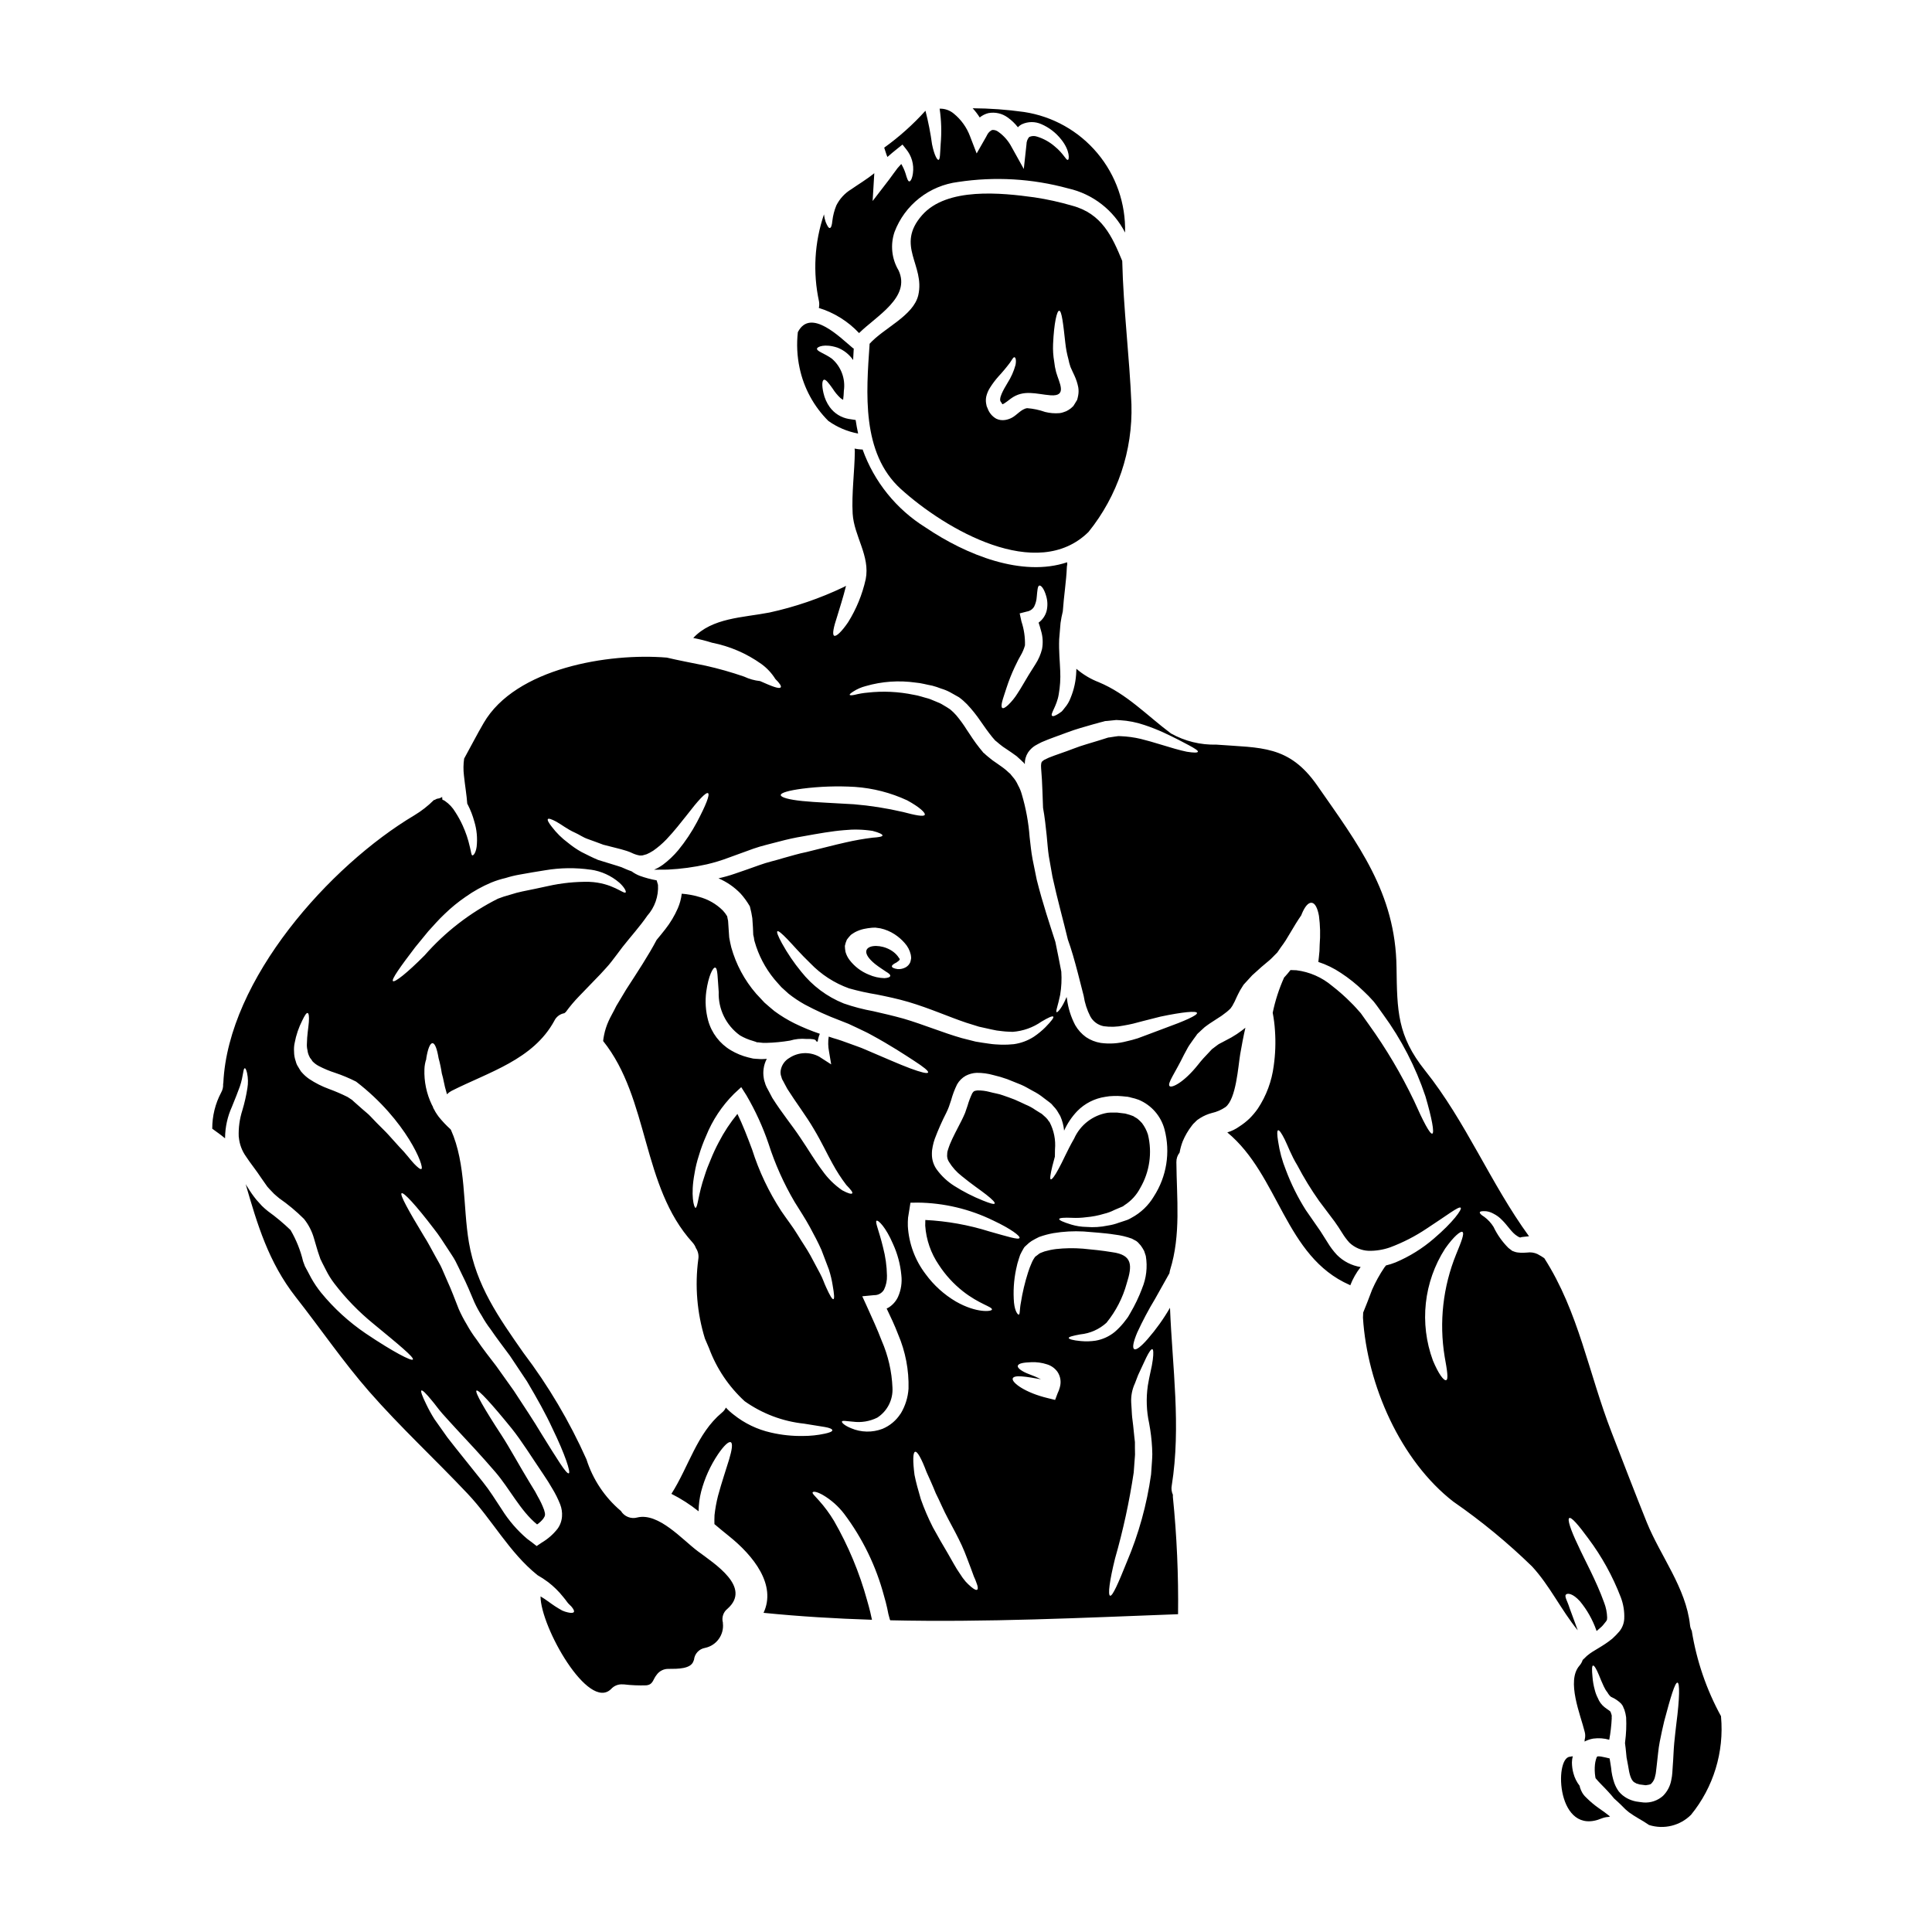 <?xml version="1.0" encoding="UTF-8"?>
<!-- Uploaded to: SVG Repo, www.svgrepo.com, Generator: SVG Repo Mixer Tools -->
<svg fill="#000000" width="800px" height="800px" version="1.1" viewBox="144 144 512 512" xmlns="http://www.w3.org/2000/svg">
 <g>
  <path d="m363.52 255.55c2.356 1.68 5.047 2.82 7.891 3.344-0.246-1.18-0.492-2.387-0.656-3.59l-1.812-0.277 0.004 0.004c-2.023-0.348-3.832-1.469-5.043-3.125-0.801-1.117-1.371-2.387-1.672-3.727-0.492-2.137-0.355-3.371 0.109-3.543 0.465-0.172 1.289 0.879 2.387 2.441h-0.004c0.562 0.883 1.234 1.691 2 2.406 0.223 0.18 0.461 0.34 0.715 0.469 0.105-0.789 0.168-1.586 0.191-2.383 0.469-3.199-0.734-6.414-3.18-8.523-2.027-1.453-4-1.922-3.938-2.633 0-0.492 2-1.426 5.453-0.277 1.672 0.656 3.106 1.797 4.121 3.277 0.055-0.988 0.109-2.027 0.164-3.043-0.082-0.055-0.164-0.082-0.246-0.137-3.289-2.711-11.184-10.797-14.562-4.219l-0.004-0.004c-0.359 3.176-0.203 6.387 0.465 9.512 1.121 5.316 3.769 10.191 7.617 14.027z"/>
  <path d="m361 225.61c4.074 1.254 7.75 3.547 10.664 6.66 4.633-4.578 13.777-9.484 10.469-16.609-1.836-3.078-2.227-6.805-1.07-10.195 1.336-3.527 3.609-6.621 6.574-8.953 2.965-2.332 6.508-3.812 10.254-4.285 9.73-1.48 19.664-0.902 29.16 1.699 6.523 1.457 12.062 5.75 15.102 11.703 0.203-7.672-2.406-15.156-7.336-21.039-4.93-5.887-11.84-9.766-19.43-10.914-4.512-0.633-9.062-0.961-13.621-0.988 0.695 0.754 1.32 1.57 1.867 2.438 0.672-0.551 1.457-0.941 2.301-1.152 1.773-0.336 3.606 0.07 5.07 1.125 1.043 0.734 1.973 1.621 2.754 2.629 0.309-0.34 0.684-0.617 1.094-0.82 1.613-0.727 3.457-0.734 5.074-0.027 2.086 0.895 3.914 2.301 5.312 4.086 2.363 2.934 2.168 5.457 1.727 5.398-0.492 0.078-1.094-1.672-3.543-3.644h0.004c-1.348-1.145-2.914-2.004-4.606-2.523-0.68-0.238-1.43-0.199-2.082 0.109-0.457 0.547-0.707 1.234-0.711 1.945l-0.711 6.523-3.231-5.812c-0.84-1.613-2.055-3.004-3.543-4.051-0.461-0.352-1.039-0.52-1.617-0.469-0.551 0.262-1.004 0.695-1.285 1.234l-0.332 0.629-2.484 4.359-1.754-4.551c-0.875-2.348-2.359-4.418-4.305-6.004-1.047-0.883-2.383-1.352-3.754-1.312 0.457 3.094 0.551 6.231 0.277 9.344-0.164 2.523-0.137 4.168-0.578 4.223-0.355 0.055-1.121-1.262-1.695-4.059h-0.004c-0.41-3.019-0.996-6.012-1.754-8.961-3.285 3.641-6.953 6.922-10.934 9.785l0.602 1.84v-0.004c0.066 0.215 0.152 0.426 0.246 0.633 0.93-0.789 1.805-1.574 2.656-2.219l1.344-1.07 0.961 1.215c1.465 1.773 2.121 4.078 1.805 6.359-0.188 1.48-0.656 2.219-0.984 2.191-0.328-0.027-0.602-0.824-0.961-2.055h0.004c-0.285-0.895-0.672-1.754-1.152-2.562-0.332 0.359-0.633 0.711-0.988 1.098-0.711 0.902-1.426 1.969-2.219 3.016l-4.383 5.699 0.438-7.289v-0.082c-2.191 1.777-4.383 3.043-6.082 4.246-1.707 1.027-3.086 2.519-3.977 4.301-0.539 1.316-0.895 2.703-1.055 4.113-0.109 1.148-0.328 1.805-0.656 1.863-0.332 0.055-0.684-0.547-1.121-1.617-0.219-0.648-0.367-1.32-0.441-2-2.523 7.43-2.977 15.406-1.316 23.078 0.098 0.57 0.082 1.16-0.043 1.727z"/>
  <path d="m382.73 273.59c11.867 10.742 36.094 24.828 49.742 11.375 7.707-9.555 11.738-21.551 11.371-33.824-0.52-12.691-2.137-25.297-2.438-37.988-2.66-6.438-5.344-12.496-13.215-14.633l0.004 0.004c-3.297-0.969-6.656-1.711-10.055-2.223-8.715-1.203-23.223-2.754-29.793 4.742-7.086 8.086 0.824 13.184-0.984 21.156-1.289 5.539-9.184 8.719-12.938 12.938 0 0.027 0.027 0.055 0.027 0.109-0.879 12.742-2.219 28.805 8.277 38.344zm22.637-24.5c0.195-0.828 0.531-1.617 0.988-2.332 0.656-1.047 1.398-2.035 2.219-2.961 1.086-1.172 2.109-2.394 3.07-3.672 0.602-0.879 0.879-1.48 1.18-1.453 0.305 0.027 0.547 0.711 0.305 2.027-0.465 1.699-1.184 3.316-2.137 4.801-1.016 1.695-2.578 4.328-1.672 5.098v-0.004c0.094 0.199 0.215 0.383 0.355 0.547 0.051-0.027 0.188-0.082 0.438-0.215 0.465-0.277 1.039-0.742 1.727-1.262 3.426-2.547 6.793-1.203 10.574-0.906 4.551 0.332 2.246-3.34 1.453-6.191h0.004c-0.234-0.883-0.398-1.781-0.492-2.688-0.27-1.547-0.371-3.117-0.305-4.684 0.246-5.594 1.016-8.852 1.617-8.852 0.684 0 1.07 3.453 1.645 8.688l0.004-0.004c0.152 1.391 0.414 2.766 0.785 4.109 0.141 0.727 0.332 1.441 0.574 2.141 0.332 0.82 0.629 1.316 1.043 2.269v0.004c0.465 0.996 0.805 2.047 1.012 3.125 0.113 0.707 0.105 1.43-0.027 2.137-0.082 0.395-0.16 0.789-0.273 1.152-0.191 0.355-0.414 0.711-0.629 1.039l-0.332 0.523h0.004c-0.016 0.016-0.027 0.035-0.027 0.055l-0.219 0.215c-0.027 0-0.082 0.055-0.082 0.055l-0.133 0.137-0.277 0.246c-0.109 0.082-0.395 0.273-0.574 0.395l-0.004 0.004c-0.387 0.258-0.812 0.453-1.258 0.574-0.363 0.145-0.742 0.238-1.125 0.277-1.281 0.109-2.566 0.004-3.812-0.305-1.547-0.547-3.156-0.887-4.793-1.012-1.574 0.242-2.688 1.836-4.059 2.547-0.551 0.289-1.141 0.484-1.754 0.582-0.805 0.133-1.629 0.02-2.363-0.332-1.055-0.594-1.859-1.547-2.273-2.684l-0.137-0.332-0.055-0.137-0.055-0.082-0.055-0.273h-0.004c-0.047-0.18-0.082-0.363-0.109-0.547-0.102-0.605-0.086-1.223 0.039-1.82z"/>
  <path d="m567.75 623.22c-1.203-0.84-2.332-1.785-3.367-2.824l-0.395-0.395c-0.246-0.27-0.469-0.562-0.656-0.875-0.246-0.434-0.449-0.895-0.602-1.371-0.047-0.164-0.086-0.328-0.113-0.496-0.766-0.98-1.324-2.109-1.645-3.312-0.258-0.938-0.391-1.906-0.395-2.879 0.008-0.555 0.082-1.105 0.223-1.645-0.258 0.062-0.523 0.109-0.789 0.137-4.195 0.328-3.457 21.402 8.52 16.309h0.004c0.543-0.211 1.117-0.332 1.699-0.359 0.137-0.027 0.273-0.082 0.438-0.109-0.051-0.023-0.09-0.062-0.109-0.109-0.836-0.648-1.711-1.332-2.812-2.07z"/>
  <path d="m592.36 576.22c-0.27-0.488-0.438-1.023-0.492-1.574-1.07-9.867-7.812-18.227-11.457-27.215-3.18-7.894-6.223-15.844-9.289-23.762-6.168-15.871-8.719-31.93-17.871-46.238v0.004c-0.516-0.367-1.055-0.695-1.617-0.988l-0.191-0.109v-0.004c-0.863-0.395-1.82-0.531-2.758-0.391l-1.043 0.055h-0.547l-0.906-0.082-0.465-0.082-0.219-0.082-0.219-0.055-0.105-0.055c-0.027 0-0.395-0.133-0.395-0.133-0.082-0.082-1.039-0.789-1.039-0.789v-0.004c-1.621-1.617-2.953-3.496-3.938-5.566-0.633-1.031-1.461-1.934-2.438-2.656-0.879-0.551-1.285-0.961-1.203-1.234 0.082-0.277 0.656-0.328 1.672-0.273h-0.004c0.695 0.09 1.363 0.312 1.969 0.66 0.84 0.422 1.602 0.988 2.25 1.672 1.453 1.398 2.574 3.371 4.027 4.246l0.551 0.328h0.082l0.215 0.055c0.152-0.082 0.324-0.125 0.496-0.133l0.957-0.109 0.824-0.082c-10.234-14.059-16.688-30.34-27.551-43.934-7.371-9.234-7.398-15.789-7.562-27.324-0.246-19.758-10.199-32.668-20.996-48.18-7.512-10.773-14.91-9.949-26.723-10.852v-0.004c-4.215 0.121-8.379-0.902-12.059-2.961-6.383-4.769-11.648-10.469-19.156-13.594-2.16-0.832-4.156-2.031-5.906-3.543 0.008 0.211-0.004 0.422-0.027 0.629-0.066 2.461-0.586 4.883-1.535 7.152-0.355 0.945-0.875 1.816-1.535 2.578-0.273 0.355-0.52 0.684-0.789 0.957-0.273 0.191-0.52 0.359-0.738 0.523-0.93 0.602-1.574 0.852-1.805 0.629-0.602-0.414 1.258-2.578 1.75-5.699 0.363-2.043 0.496-4.121 0.395-6.195-0.082-2.469-0.395-5.098-0.277-8.414 0.137-1.453 0.246-2.906 0.359-4.273 0.145-1.043 0.348-2.078 0.602-3.098 0.277-4.055 0.934-8.113 1.066-11.59v-0.004c0.008-0.277 0.043-0.551 0.113-0.82-0.023-0.199-0.035-0.402-0.027-0.602-11.895 4-26.695-1.895-37.547-9.238-7.727-4.812-13.602-12.094-16.664-20.664-0.078 0-0.133 0.055-0.215 0.027h-0.004c-0.637-0.043-1.266-0.125-1.895-0.25 0.035 0.238 0.055 0.477 0.059 0.715-0.055 5.344-0.879 11.238-0.574 16.531 0.359 5.977 4.688 11.184 3.453 17.406l-0.004-0.004c-0.898 4.027-2.473 7.871-4.656 11.371-1.727 2.523-3.148 3.863-3.699 3.566-0.551-0.301-0.164-2.223 0.789-5.074 0.656-2.191 1.574-4.988 2.363-8.141-0.215 0.109-0.465 0.246-0.684 0.359h-0.004c-6.258 2.981-12.832 5.234-19.602 6.711-7.086 1.371-15.184 1.371-20.199 6.742 1.684 0.328 3.348 0.746 4.984 1.262 4.711 0.926 9.172 2.852 13.078 5.644 1.477 1.07 2.734 2.422 3.699 3.973 1.121 1.098 1.641 1.891 1.426 2.191-0.395 0.547-2.387-0.277-5.484-1.645-1.461-0.152-2.891-0.551-4.219-1.18-3.356-1.16-6.769-2.133-10.234-2.902-3.894-0.789-7.512-1.48-10.254-2.137-15.484-1.289-40.094 2.793-48.535 17.32-1.84 3.148-3.453 6.332-5.18 9.445v-0.004c-0.215 1.48-0.234 2.984-0.055 4.469 0.277 2.656 0.738 5.312 0.879 7.477 0.059 0.098 0.113 0.199 0.164 0.305 0.715 1.398 1.285 2.867 1.695 4.383 0.668 2.172 0.883 4.457 0.633 6.715-0.242 1.727-0.875 2.363-1.148 2.301-0.277-0.059-0.332-1.016-0.656-2.273h-0.004c-0.434-1.941-1.066-3.832-1.895-5.641-0.555-1.23-1.207-2.414-1.941-3.543-0.695-1.176-1.633-2.188-2.758-2.961l-0.359-0.215-0.301-0.082-0.082-0.629v-0.246l-0.137 0.219-0.684 0.273v-0.004c-0.223 0.027-0.441 0.07-0.656 0.137l-0.414 0.219c-0.09 0.055-0.191 0.082-0.297 0.082-1.551 1.547-3.281 2.898-5.152 4.027-22.434 13.348-49.363 43.469-50.648 70.93v0.004c-0.008 0.09-0.023 0.184-0.055 0.27 0.055 0.793-0.125 1.586-0.52 2.277-1.566 2.953-2.375 6.246-2.363 9.59 1.148 0.824 2.301 1.645 3.398 2.551v-0.203c0.035-2.809 0.652-5.582 1.809-8.141 0.879-2.164 1.574-3.894 2.109-5.398 0.961-2.793 0.852-4.875 1.316-4.82 0.191-0.027 0.395 0.438 0.605 1.285 0.273 1.309 0.301 2.656 0.078 3.973-0.312 1.996-0.762 3.969-1.344 5.906-0.719 2.246-1.043 4.602-0.953 6.957l0.027 0.137c0.168 1.84 0.816 3.598 1.887 5.098 1.094 1.699 2.754 3.727 4.082 5.758 0.359 0.492 0.711 1.012 1.07 1.531 0.32 0.512 0.695 0.98 1.121 1.402l1.152 1.203c0.395 0.395 0.906 0.766 1.371 1.18v0.004c2.352 1.629 4.551 3.465 6.578 5.481 1.227 1.531 2.129 3.293 2.66 5.18 0.52 1.672 0.875 3.148 1.371 4.496l0.355 1.043 0.055 0.078 0.137 0.277 0.246 0.52c0.355 0.684 0.684 1.371 1.039 2.031 0.617 1.234 1.352 2.41 2.195 3.508 3 3.922 6.453 7.481 10.281 10.605 6.691 5.512 10.934 8.984 10.52 9.535-0.355 0.465-5.152-1.969-12.523-6.934-4.422-3.004-8.391-6.629-11.781-10.766-0.996-1.234-1.887-2.551-2.656-3.934-0.359-0.656-0.711-1.344-1.07-2.027l-0.277-0.496-0.133-0.273-0.164-0.277-0.055-0.164-0.438-1.18c-0.691-2.906-1.809-5.691-3.32-8.266-1.867-1.805-3.863-3.473-5.973-4.988-0.566-0.445-1.105-0.922-1.621-1.422l-1.508-1.672 0.004-0.004c-0.824-1.016-1.574-2.086-2.25-3.207-0.188-0.301-0.395-0.574-0.547-0.879 3.098 10.664 6.031 20.664 13.266 29.914 6.496 8.266 12.496 17.074 19.434 25.02 8.266 9.445 17.484 17.953 26.094 27.078 6.578 6.957 11.02 15.566 18.527 21.598l-0.004 0.004c0.988 0.559 1.941 1.18 2.848 1.863 1.461 1.125 2.785 2.422 3.938 3.863 0.438 0.52 0.82 1.016 1.148 1.48 0.332 0.465 0.789 0.789 1.07 1.121 0.574 0.684 0.82 1.18 0.656 1.453-0.16 0.273-0.711 0.305-1.574 0.109-0.516-0.109-1.02-0.277-1.504-0.492-0.547-0.305-1.207-0.684-1.922-1.152-1.258-0.82-2.492-1.836-3.832-2.602 0.027 8.113 12.715 30.559 18.715 24.527 0.793-0.871 1.949-1.316 3.125-1.207h0.246c1.973 0.234 3.961 0.316 5.949 0.25 1.203-0.137 1.574-0.711 2.137-1.863 0.152-0.301 0.336-0.586 0.547-0.852 0.723-1.066 1.945-1.688 3.234-1.645 2.363 0 5.836 0.027 6.551-2 0.055-0.164 0.109-0.277 0.164-0.414v0.004c0.156-1.594 1.355-2.883 2.934-3.152 3.031-0.633 5.082-3.473 4.723-6.551v-0.164c-0.363-1.344 0.113-2.781 1.207-3.644 6.469-5.703-3.344-11.895-7.871-15.27-4.082-3.043-10.359-10.277-16.004-8.934v0.004c-1.676 0.469-3.457-0.238-4.356-1.727-4.277-3.606-7.441-8.348-9.129-13.676-4.484-10.035-10.102-19.527-16.742-28.285-6.551-9.371-12.469-17.758-14.418-29.242-1.617-9.539-0.684-20.719-4.766-29.82l-0.004 0.004c-0.047-0.07-0.102-0.137-0.164-0.195-1.105-1.004-2.133-2.094-3.07-3.262-0.277-0.395-0.629-0.875-0.852-1.258l-0.305-0.574-0.16-0.277-0.082-0.133c-0.137-0.359-0.082-0.191-0.109-0.332-0.027-0.055-0.055-0.137-0.082-0.191-0.055-0.137-0.164-0.242-0.219-0.395-1.414-2.941-2.09-6.184-1.969-9.445 0.027-0.918 0.195-1.824 0.492-2.691v-0.219c0.414-2.465 0.988-3.973 1.645-3.973s1.207 1.535 1.617 3.973c0.367 1.324 0.652 2.672 0.852 4.031 0.465 1.48 0.656 3.234 1.18 4.848 0.082 0.227 0.145 0.457 0.191 0.688 0.336-0.348 0.723-0.645 1.152-0.875 9.895-5.019 21.68-8.266 27.301-18.609h-0.004c0.512-1.059 1.5-1.805 2.66-2.004 0.137-0.105 0.246-0.215 0.395-0.328h-0.004c1.07-1.469 2.242-2.859 3.508-4.164 1.75-1.812 3.644-3.754 5.699-5.902 0.934-1.066 2.027-2.137 2.906-3.312 0.961-1.23 1.922-2.523 2.906-3.836 2.246-2.852 4.551-5.371 6.551-8.266l-0.004-0.004c2.004-2.242 3.031-5.191 2.856-8.195l-0.359-1.203c-1.531-0.273-3.035-0.676-4.496-1.207-0.758-0.297-1.477-0.695-2.137-1.18-0.602-0.191-1.148-0.438-1.617-0.629l-1.066-0.465-1.098-0.359c-1.75-0.547-3.453-1.066-5.117-1.574-1.574-0.656-3.043-1.426-4.414-2.109-1.258-0.707-2.449-1.523-3.562-2.441-1.605-1.188-3.039-2.598-4.25-4.191-0.875-1.094-1.258-1.836-1.066-2.082 0.191-0.246 0.988 0.027 2.219 0.684s2.879 2 4.988 2.934c1.07 0.465 2.082 1.23 3.375 1.672 1.289 0.441 2.656 0.984 4.109 1.508 1.508 0.395 3.098 0.789 4.723 1.203 0.789 0.219 0.93 0.277 1.48 0.438s1.039 0.395 1.453 0.578l-0.004 0.004c0.629 0.293 1.289 0.504 1.969 0.629 0.262 0.016 0.527 0.008 0.789-0.027l1.07-0.305c0.328-0.137 0.547-0.273 0.82-0.395 0.273-0.121 0.605-0.395 0.934-0.547h-0.004c1.254-0.879 2.422-1.883 3.484-2.984 2.109-2.219 3.859-4.496 5.394-6.414 2.961-3.863 5.117-6.219 5.648-5.836 0.531 0.383-0.578 3.18-2.934 7.648l0.004-0.004c-1.406 2.641-3.07 5.137-4.965 7.453-1.207 1.445-2.574 2.742-4.082 3.867-0.441 0.301-0.852 0.574-1.344 0.848-0.332 0.164-0.66 0.305-0.988 0.469 1.066 0 2.273 0 3.644-0.027l0.004-0.004c3.477-0.168 6.934-0.637 10.332-1.398 1.98-0.461 3.934-1.059 5.836-1.781l6.519-2.367c2.223-0.789 4.606-1.285 6.797-1.891v0.004c2.113-0.574 4.254-1.043 6.414-1.398 3.938-0.711 7.644-1.371 10.797-1.617 2.519-0.262 5.062-0.199 7.566 0.191 1.805 0.465 2.684 0.93 2.629 1.23-0.055 0.305-1.066 0.465-2.711 0.574v0.004c-2.352 0.293-4.684 0.703-6.992 1.234-2.961 0.656-6.41 1.574-10.492 2.574-2.031 0.395-3.977 1.016-6.059 1.574-2.055 0.656-4.195 1.07-6.414 1.891-2.219 0.82-4.383 1.535-6.496 2.273-1.41 0.488-2.848 0.891-4.301 1.211 2.203 0.945 4.199 2.324 5.863 4.051 0.895 1 1.684 2.082 2.363 3.238l0.082 0.137 0.055 0.215c0.258 0.965 0.461 1.945 0.602 2.934l0.164 2.414 0.082 1.969c0.133 0.473 0.223 0.961 0.273 1.449l0.082 0.301c1.031 3.672 2.816 7.09 5.242 10.035 0.629 0.711 1.23 1.426 1.863 2.109l1.84 1.672-0.004 0.004c1.363 1.082 2.812 2.055 4.332 2.902 2.984 1.602 6.07 3 9.238 4.191 0.824 0.305 1.574 0.629 2.363 0.934 0.715 0.328 1.43 0.656 2.113 0.984 1.371 0.684 2.684 1.234 3.938 1.949 5.074 2.754 8.746 5.18 11.32 6.852 2.574 1.672 3.938 2.754 3.727 3.121-0.207 0.367-1.84-0.027-4.723-1.094-2.887-1.066-7.043-2.934-11.973-5.016-1.207-0.551-2.633-0.988-4.059-1.535-0.711-0.246-1.426-0.523-2.191-0.789-0.766-0.266-1.453-0.469-2.191-0.684-0.395-0.137-0.789-0.277-1.18-0.395l-0.008 0.004c-0.203 1.305-0.176 2.637 0.078 3.934l0.578 3.426-3.148-2.027c-2.488-1.379-5.539-1.262-7.918 0.305-1.254 0.715-2.113 1.965-2.328 3.394-0.043 0.293-0.043 0.59 0 0.879 0.023 0.227 0.078 0.445 0.164 0.656l0.188 0.629v0.004c0.012 0.039 0.031 0.074 0.055 0.109l0.082 0.164 0.191 0.328 0.355 0.684 0.738 1.371c2.246 3.566 5.074 7.266 7.019 10.629 2.137 3.562 3.562 6.715 4.988 9.238v-0.004c1.059 1.957 2.269 3.824 3.617 5.59 1.152 1.207 1.781 1.945 1.574 2.219-0.207 0.277-1.121 0.027-2.629-0.789v0.004c-2.074-1.422-3.875-3.203-5.316-5.262-1.867-2.438-3.699-5.59-5.809-8.688-2.219-3.34-4.824-6.438-7.426-10.551l-0.879-1.672-0.441-0.82-0.215-0.395-0.082-0.219-0.055-0.105c-0.027-0.055-0.137-0.332-0.137-0.332l-0.242-0.789h-0.008c-0.109-0.32-0.184-0.652-0.219-0.988-0.133-0.797-0.141-1.609-0.027-2.41 0.117-0.922 0.406-1.812 0.848-2.633-0.039 0.023-0.09 0.031-0.137 0.027-0.395 0.027-0.789 0.055-1.203 0.055-0.418 0-0.688-0.027-1.043-0.055l-0.52-0.027-0.277-0.027h-0.137c-0.055 0-0.395-0.055-0.395-0.055l-1.152-0.273v0.004c-1.648-0.41-3.227-1.055-4.684-1.922-2.945-1.754-5.098-4.582-6.004-7.891-0.668-2.492-0.84-5.094-0.496-7.648 0.578-4.191 1.781-6.469 2.363-6.356 0.684 0.109 0.629 2.656 0.934 6.438-0.164 4.535 1.941 8.852 5.617 11.512 1.09 0.645 2.262 1.141 3.481 1.48l0.93 0.301v0.082l0.246-0.027 0.52 0.055c0.332 0.027 0.711 0.082 1.016 0.109h0.789c2.102-0.055 4.199-0.258 6.273-0.602 1.414-0.426 2.894-0.578 4.363-0.441 1.531-0.055 2.492 0.109 2.547 0.496 0 0.027-0.027 0.055-0.027 0.082 0.164 0.051 0.332 0.105 0.465 0.16 0.066-0.492 0.176-0.977 0.328-1.449 0.07-0.223 0.156-0.445 0.25-0.66-2.289-0.77-4.523-1.691-6.691-2.754-1.875-0.93-3.664-2.019-5.348-3.262-0.879-0.738-1.812-1.508-2.629-2.246l-2.223-2.383c-3.07-3.551-5.312-7.734-6.574-12.254-0.215-0.852-0.395-1.754-0.547-2.629l-0.164-2.387-0.133-2c-0.082-0.469-0.191-0.824-0.246-1.234h-0.004c-0.324-0.555-0.711-1.07-1.152-1.535-1.762-1.746-3.953-2.996-6.356-3.617-1.477-0.43-2.992-0.707-4.523-0.82-0.156 1.328-0.508 2.633-1.039 3.863-0.863 1.969-1.969 3.82-3.293 5.512-0.789 1.012-1.574 1.969-2.332 2.879-2.082 3.973-5.043 8.465-8.059 13.125-0.906 1.508-1.781 2.961-2.629 4.383-0.66 1.398-1.574 2.906-2.059 4.031h0.004c-0.531 1.176-0.93 2.406-1.18 3.672-0.109 0.52-0.191 1.047-0.246 1.574 12.281 15.32 10.145 38.508 23.707 53.41h-0.004c0.387 0.426 0.688 0.918 0.879 1.457 0.594 0.887 0.82 1.965 0.629 3.012-0.93 7.035-0.328 14.188 1.758 20.969 0.328 0.789 0.684 1.617 1.094 2.551 1.988 5.367 5.227 10.188 9.445 14.059 4.652 3.297 10.074 5.348 15.746 5.945 2.301 0.355 4.141 0.656 5.457 0.879 1.316 0.219 2.027 0.547 2.027 0.875s-0.711 0.633-2.027 0.906h-0.004c-1.863 0.402-3.766 0.602-5.672 0.602-2.887 0.055-5.769-0.25-8.578-0.902-3.598-0.812-6.961-2.426-9.84-4.723-0.754-0.566-1.449-1.199-2.086-1.895-0.25 0.535-0.625 1.008-1.094 1.375-6.578 5.481-8.77 14.332-13.348 21.488l0.004-0.004c2.555 1.285 4.973 2.836 7.203 4.625 0.02-1.773 0.25-3.539 0.688-5.262 0.926-3.516 2.434-6.848 4.465-9.863 1.535-2.246 2.793-3.457 3.375-3.18 0.578 0.277 0.328 2.027-0.441 4.578-0.766 2.551-1.945 5.949-2.934 9.621v-0.004c-0.43 1.684-0.742 3.394-0.93 5.117-0.027 0.852-0.055 1.645-0.027 2.387 1.289 1.094 2.551 2.137 3.754 3.098 6.691 5.34 12.719 13.043 9.266 20.418 9.566 0.961 19.156 1.535 28.734 1.84-0.164-0.711-0.305-1.375-0.438-1.969-0.219-1.012-0.578-2.164-0.852-3.176v-0.004c-2.023-7.359-4.969-14.43-8.77-21.051-1.16-1.93-2.5-3.75-4.008-5.426-1.066-1.203-1.863-1.891-1.645-2.164 0.215-0.277 1.125-0.164 2.688 0.711 2.184 1.285 4.102 2.981 5.644 4.992 4.879 6.488 8.461 13.859 10.555 21.703 0.328 1.18 0.629 2.191 0.879 3.402l-0.004-0.004c0.168 0.984 0.398 1.953 0.688 2.906 0.027 0.082 0.082 0.137 0.109 0.215 25.402 0.578 50.836-0.656 76.273-1.613h-0.004c0.129-10.367-0.328-20.734-1.371-31.051-0.012-0.203-0.012-0.402 0-0.605-0.352-0.762-0.457-1.613-0.301-2.438 2.496-15.703 0.164-31.355-0.465-47.113-1.699 2.938-3.676 5.707-5.902 8.266-1.727 1.969-3.043 3.043-3.594 2.684s-0.188-2 0.824-4.414v0.004c1.406-3.055 2.984-6.031 4.723-8.91 1.426-2.519 2.711-4.848 3.809-6.793 0.031-0.285 0.086-0.57 0.164-0.848 2.906-9.293 1.75-18.996 1.668-28.586l0.004-0.004c-0.023-0.914 0.277-1.805 0.848-2.519 0.18-1.02 0.453-2.019 0.824-2.984 0.617-1.484 1.43-2.875 2.41-4.141l0.215-0.273 0.109-0.137 0.055-0.082 0.191-0.164 0.438-0.438c0.164-0.137 0.219-0.246 0.469-0.441l0.824-0.547h0.004c0.938-0.578 1.953-1.012 3.016-1.289 1.293-0.289 2.523-0.824 3.617-1.574 2.82-2.164 3.34-10.719 3.891-14.031 0.414-2.387 0.852-4.723 1.375-6.992-0.277 0.219-0.496 0.395-0.906 0.711l-0.004 0.004c-0.898 0.684-1.84 1.305-2.82 1.863-0.789 0.438-1.574 0.852-2.363 1.258-0.332 0.191-0.629 0.305-0.988 0.52-0.359 0.215-0.711 0.551-1.066 0.789l-0.523 0.395-0.188 0.137-0.789 0.848c-0.523 0.551-1.016 1.07-1.48 1.574-0.465 0.504-0.961 1.125-1.398 1.672-3.754 4.723-6.992 6.277-7.566 5.699-0.684-0.684 1.508-3.562 3.809-8.301 0.328-0.633 0.684-1.289 1.066-1.969 0.383-0.676 0.961-1.398 1.453-2.137 0.277-0.355 0.547-0.738 0.824-1.121l0.082-0.137 0.055-0.082 0.301-0.305 0.246-0.215 0.465-0.441 0.988-0.906c0.359-0.301 0.879-0.629 1.316-0.957 1.016-0.684 1.781-1.152 2.523-1.645 0.852-0.492 1.344-0.988 2.055-1.48 0.191-0.164 0.766-0.656 0.988-0.906 0.109-0.219 0.219-0.273 0.438-0.629 0.445-0.77 0.84-1.566 1.184-2.383 0.215-0.492 0.52-1.039 0.789-1.574 0.133-0.273 0.328-0.547 0.492-0.824l0.246-0.395 0.133-0.219 0.246-0.355c0.043-0.027 0.082-0.066 0.109-0.109 0.711-0.766 1.398-1.535 2.082-2.273 0.852-0.789 1.699-1.508 2.496-2.246 0.711-0.574 1.398-1.18 2.055-1.727s1.125-1.121 1.672-1.641l0.422-0.422 0.191-0.273c0.246-0.359 0.492-0.688 0.711-1.043 0.465-0.656 0.988-1.316 1.344-1.918 0.355-0.602 0.711-1.18 1.043-1.727 1.148-1.969 2.191-3.644 3.07-4.91h0.004c0.031-0.125 0.078-0.242 0.133-0.355 0.789-1.918 1.727-3.07 2.633-2.961s1.535 1.398 1.918 3.453c0.336 2.543 0.402 5.117 0.191 7.676 0 1.117-0.074 2.234-0.219 3.34l-0.133 1.207-0.004 0.004c2.125 0.695 4.144 1.68 6 2.93 2.113 1.383 4.09 2.965 5.902 4.723 0.969 0.895 1.887 1.84 2.758 2.828 1.012 1.258 1.641 2.246 2.492 3.398v-0.004c4.84 6.625 8.633 13.957 11.234 21.734 1.727 5.902 2.414 9.676 1.812 9.891-0.602 0.215-2.387-3.176-4.879-8.797l-0.004 0.004c-3.367-7.027-7.348-13.746-11.895-20.074-0.738-1.039-1.453-2.055-2.164-3.043-0.875-0.984-1.723-1.969-2.547-2.754v-0.004c-1.586-1.609-3.281-3.109-5.07-4.492-2.68-2.266-5.961-3.699-9.445-4.137l-1.574-0.055c-0.465 0.574-0.93 1.18-1.426 1.699l-0.215 0.215c-0.027 0.055-0.055 0.082-0.082 0.137v0.004c-1.328 2.969-2.332 6.078-2.988 9.266 0.301 1.559 0.504 3.137 0.602 4.723 0.219 3.109 0.109 6.234-0.328 9.32-0.516 4.062-1.957 7.957-4.223 11.371-0.66 0.941-1.402 1.82-2.219 2.633-0.816 0.777-1.707 1.473-2.656 2.082-0.973 0.703-2.059 1.234-3.207 1.574 13.777 11.414 15.242 32.887 32.422 40.422 0.055 0.027 0.109 0.082 0.164 0.109 0.676-1.742 1.602-3.375 2.754-4.848-2.379-0.379-4.574-1.5-6.273-3.207-0.949-1.012-1.785-2.125-2.496-3.316-0.656-1.043-1.23-1.969-1.891-2.988-1.344-1.969-2.633-3.809-3.863-5.566v0.004c-2.125-3.352-3.894-6.914-5.289-10.629-0.984-2.438-1.676-4.984-2.055-7.586-0.305-1.812-0.305-2.883 0-2.961 0.305-0.078 0.906 0.766 1.727 2.41 0.824 1.641 1.723 4.223 3.371 6.906 1.715 3.273 3.648 6.43 5.781 9.445 1.316 1.727 2.66 3.543 4.086 5.43 0.656 0.906 1.371 2 2 3.016 0.555 0.914 1.199 1.773 1.914 2.574 1.387 1.32 3.203 2.094 5.117 2.168 1.922 0.035 3.832-0.273 5.644-0.906 3.426-1.277 6.691-2.953 9.73-4.992 5.371-3.481 8.551-6.027 9.016-5.512 0.395 0.395-1.969 3.781-7.086 8.141h0.004c-3.039 2.633-6.469 4.766-10.168 6.332-0.836 0.336-1.699 0.609-2.578 0.82-0.113 0.188-0.246 0.363-0.395 0.523-1.262 1.867-2.356 3.844-3.262 5.906-0.852 2.219-1.641 4.356-2.363 6.055-0.023 0.469-0.055 0.906-0.055 1.348 1.098 17.844 9.977 37.953 24.008 48.805l0.004-0.004c7.398 5.125 14.355 10.855 20.801 17.133 4.723 5.117 7.676 11.508 12.113 16.926-0.852-2.301-1.617-4.356-2.191-5.949-0.496-1.672-1.398-3.016-0.961-3.508 0.438-0.492 1.863-0.305 3.699 1.723h0.004c1.91 2.305 3.394 4.934 4.383 7.758 0.031 0.051 0.051 0.109 0.055 0.168 0.465-0.395 0.906-0.766 1.316-1.152 0.469-0.438 0.789-0.961 1.18-1.398 0.395-0.574 0.215-0.438 0.301-1.016-0.039-1.348-0.305-2.68-0.789-3.938-2.137-5.949-5.207-11.375-7.016-15.406-1.922-4-2.793-6.766-2.219-7.043s2.363 1.781 5.016 5.398v0.004c3.574 4.766 6.469 10.004 8.605 15.566 0.707 1.832 1.023 3.793 0.93 5.758-0.07 1.211-0.52 2.371-1.285 3.312-0.578 0.68-1.203 1.324-1.867 1.922-2.602 2.137-4.988 3.098-6.469 4.356-0.395 0.277-0.656 0.629-0.984 0.906-0.137 0.137-0.277 0.242-0.414 0.395h0.004c-0.18 0.555-0.469 1.066-0.852 1.508-3.543 4.059 0.305 13.074 1.398 17.566 0.184 0.684 0.176 1.406-0.027 2.086 0.02 0.152 0.008 0.312-0.027 0.461 0.723-0.379 1.5-0.645 2.301-0.785 1.426-0.195 2.871-0.094 4.254 0.305 0.344-1.879 0.562-3.773 0.656-5.676-0.055-0.273 0.051-0.465-0.027-0.875l-0.219-0.66-0.055-0.16c-0.082-0.246-0.852-0.656-1.645-1.289l-0.004-0.004c-0.77-0.625-1.363-1.438-1.723-2.363-0.363-0.691-0.641-1.43-0.824-2.191-0.312-1.129-0.516-2.289-0.602-3.457-0.191-1.863-0.164-2.906 0.133-2.988 0.301-0.082 0.879 0.824 1.574 2.523 0.359 0.879 0.766 1.918 1.289 3.016h0.004c0.25 0.562 0.57 1.094 0.957 1.574 0.277 0.52 0.824 1.203 1.125 1.258v0.004c0.938 0.418 1.789 1.004 2.519 1.727l0.359 0.492 0.137 0.277c0.023 0.031 0.039 0.066 0.051 0.105l0.055 0.164 0.277 0.629h-0.004c0.207 0.637 0.355 1.289 0.438 1.949 0.109 2.18 0.016 4.359-0.27 6.523 0.004 0.117-0.004 0.238-0.027 0.352 0.109 0.789 0.219 1.672 0.301 2.633l0.109 1.121c0.137 0.766 0.305 1.535 0.395 2.113 0.355 2.363 0.789 4.191 1.945 4.629 0.219 0.246 0.738 0.246 1.07 0.414l1.668 0.215c0.551-0.133 1.207-0.078 1.535-0.492l-0.004 0.004c0.5-0.523 0.836-1.18 0.961-1.891 0.129-0.445 0.211-0.906 0.25-1.367 0.055-0.551 0.137-1.07 0.188-1.617 0.277-2.164 0.395-4.195 0.789-6.168 0.395-1.973 0.789-3.836 1.18-5.43 1.699-6.41 2.852-10.277 3.508-10.234 0.656 0.043 0.574 4.273-0.277 10.801-0.188 1.613-0.395 3.34-0.574 5.231-0.18 1.891-0.215 3.977-0.395 6.141-0.027 0.547-0.082 1.125-0.109 1.699-0.043 0.656-0.137 1.305-0.277 1.945-0.285 1.59-1.047 3.055-2.191 4.195-1.41 1.258-3.269 1.891-5.152 1.754-0.656-0.082-1.344-0.16-2.027-0.273-0.844-0.172-1.656-0.465-2.41-0.879-0.82-0.453-1.547-1.055-2.137-1.781-0.5-0.688-0.898-1.445-1.184-2.246-0.449-1.301-0.734-2.656-0.848-4.027-0.137-1.016-0.277-1.699-0.395-2.469-0.711-0.164-1.453-0.359-2.246-0.492h-0.004c-0.258-0.043-0.523-0.059-0.785-0.055h-0.133c-0.125 0.082-0.238 0.184-0.332 0.301 0.164 0-0.055 0.191-0.137 0.578-0.121 0.422-0.199 0.852-0.246 1.285-0.109 1.059-0.078 2.129 0.082 3.18 0.023 0.133 0.051 0.301 0.078 0.438 0.934 1.148 2.164 2.273 3.289 3.508 0.602 0.629 1.121 1.262 1.617 1.867 0.602 0.547 1.23 1.094 1.805 1.668l1.18 1.18c0.355 0.273 0.629 0.574 1.012 0.852 0.766 0.547 1.574 1.066 2.332 1.508 1.152 0.656 2.164 1.285 2.961 1.836l0.004-0.004c3.918 1.234 8.195 0.191 11.102-2.711 5.949-7.293 8.805-16.633 7.949-26.008v-0.113c-3.852-7.031-6.469-14.672-7.746-22.59zm-345.29-131.35c-0.988-1.098-2.109-2.137-3.234-3.289-0.574-0.602-1.148-1.18-1.727-1.805s-1.344-1.18-2-1.781c-0.656-0.602-1.398-1.23-2.109-1.863l-0.52-0.469-0.164-0.164-0.246-0.16-0.957-0.629-0.008-0.004c-1.594-0.793-3.234-1.5-4.906-2.113-1.863-0.676-3.641-1.574-5.289-2.676-0.746-0.516-1.418-1.125-2-1.812l-0.027-0.027-0.137-0.16-0.027-0.055-0.055-0.082-0.105-0.164-0.191-0.301-0.395-0.66-0.004-0.004c-0.27-0.41-0.465-0.863-0.574-1.34-0.309-0.844-0.469-1.734-0.465-2.629-0.059-0.773-0.004-1.547 0.16-2.305 0.383-2.078 1.07-4.094 2.031-5.977 0.629-1.316 1.094-2.027 1.398-1.945 0.305 0.082 0.438 0.902 0.328 2.383-0.109 1.48-0.492 3.543-0.52 5.812v0.004c-0.031 0.57 0.023 1.141 0.164 1.695 0.055 0.547 0.215 1.082 0.465 1.574 0.094 0.266 0.242 0.512 0.441 0.711l0.242 0.332 0.109 0.188 0.055 0.082c0.484 0.512 1.051 0.938 1.676 1.266 1.387 0.723 2.836 1.328 4.328 1.805 1.91 0.637 3.769 1.418 5.566 2.332 13.383 10.277 18.277 22.773 17.289 23.16-0.273 0.137-0.957-0.395-1.945-1.426s-2.137-2.688-3.938-4.496c-0.82-0.914-1.727-1.918-2.711-3.008zm44.688 104.27c-1.16 1.477-2.582 2.719-4.195 3.672l-1.344 0.906-1.203-0.934-1.32-0.984c-2.621-2.234-4.887-4.859-6.715-7.785-1.777-2.684-3.203-5.016-4.988-7.234-3.481-4.414-6.769-8.387-9.445-11.867-1.285-1.812-2.441-3.453-3.453-4.879h0.004c-0.789-1.254-1.504-2.551-2.141-3.891-1.066-2.164-1.531-3.457-1.285-3.644 0.242-0.188 1.262 0.789 2.793 2.684 0.789 0.906 1.645 2.164 2.754 3.426 1.109 1.258 2.41 2.66 3.836 4.223 2.906 3.121 6.438 6.875 10.234 11.289 3.793 4.414 6.633 10.281 11.043 13.871h0.004c0.625-0.422 1.18-0.938 1.645-1.535 0.547-0.789 0.574-1.098 0.215-2.301-0.465-1.266-1.039-2.484-1.723-3.644l-0.496-0.934-0.215-0.395-0.277-0.441c-0.395-0.629-0.738-1.203-1.098-1.805-2.879-4.723-5.262-9.184-7.508-12.633-4.523-6.906-7.086-11.414-6.609-11.785 0.477-0.371 3.977 3.453 9.32 10.027 2.656 3.316 5.262 7.539 8.387 12.145 0.355 0.574 0.789 1.18 1.148 1.75l0.277 0.441 0.328 0.547 0.574 0.961v-0.004c0.848 1.379 1.574 2.828 2.164 4.332 0.387 1.004 0.543 2.078 0.469 3.148-0.078 1.18-0.488 2.316-1.18 3.273zm-32.711-79.422c1.23 1.535 2.41 3.402 3.699 5.371 0.629 1.016 1.344 1.969 1.945 3.098 0.602 1.129 1.125 2.332 1.727 3.543 1.258 2.469 2.219 4.824 3.34 7.477h0.004c0.566 1.227 1.215 2.41 1.945 3.543 0.676 1.227 1.445 2.402 2.301 3.512 1.617 2.383 3.43 4.723 5.117 7.016 1.574 2.363 3.094 4.66 4.547 6.824 2.688 4.551 5.019 8.715 6.66 12.305 3.457 7.086 4.938 11.785 4.418 12.031-0.633 0.332-3.148-3.863-7.266-10.469-2-3.371-4.551-7.18-7.316-11.414-1.508-2.113-3.07-4.305-4.688-6.582-1.723-2.246-3.508-4.492-5.258-7.086h-0.008c-0.93-1.234-1.773-2.535-2.519-3.894-0.789-1.305-1.496-2.656-2.113-4.051-1.016-2.578-2.027-5.289-3.043-7.477-0.492-1.152-0.988-2.273-1.453-3.344-0.465-1.07-1.125-2.082-1.645-3.07-1.094-1.969-2.055-3.859-3.125-5.512-4.039-6.672-6.426-10.973-5.887-11.316 0.539-0.34 3.816 3.191 8.617 9.496zm41.492-95.25v-0.004c2.809 0.402 5.441 1.602 7.59 3.453 1.48 1.344 1.867 2.414 1.672 2.578-0.52 0.547-3.453-2.551-9.648-2.797v-0.004c-3.684-0.059-7.363 0.32-10.961 1.129-2.109 0.465-4.356 0.934-6.66 1.398v-0.004c-1.113 0.23-2.211 0.527-3.289 0.879-1.117 0.289-2.215 0.645-3.285 1.066-7.387 3.707-13.984 8.809-19.434 15.02-4.688 4.723-7.918 7.234-8.387 6.824s1.949-3.809 5.902-8.988c1.07-1.285 2.219-2.711 3.457-4.219 1.344-1.453 2.711-3.07 4.356-4.606 1.715-1.66 3.566-3.176 5.535-4.523 2.121-1.504 4.398-2.773 6.797-3.781 1.234-0.504 2.508-0.906 3.809-1.207 1.215-0.383 2.449-0.684 3.703-0.902 2.301-0.395 4.551-0.824 6.769-1.148 3.992-0.68 8.066-0.73 12.074-0.152zm64.324 113.83c-0.332 0.082-0.988-1.066-1.918-3.125-0.496-1.012-0.879-2.328-1.645-3.727-0.766-1.402-1.574-2.984-2.523-4.723-0.949-1.738-2.219-3.543-3.426-5.539-1.203-1.996-2.82-4.055-4.328-6.273v-0.004c-3.289-5.051-5.883-10.52-7.703-16.266-1.258-3.375-2.496-6.578-3.894-9.445v-0.004c-1.902 2.312-3.555 4.82-4.93 7.481-0.816 1.531-1.551 3.109-2.191 4.723-0.602 1.367-1.129 2.766-1.574 4.191-1.727 4.992-1.812 8.496-2.414 8.496-0.395 0-1.371-3.289-0.242-9.184l-0.004 0.004c0.258-1.57 0.633-3.117 1.125-4.629 0.523-1.777 1.164-3.516 1.914-5.207 1.691-4.203 4.219-8.016 7.43-11.211l1.895-1.754 1.426 2.246h-0.004c2.348 4.023 4.289 8.27 5.793 12.676 1.727 5.41 4.055 10.613 6.938 15.512 1.426 2.301 2.82 4.414 4 6.578 1.176 2.164 2.246 4.191 3.098 6.113 0.738 1.945 1.426 3.727 2 5.262l-0.004-0.004c0.438 1.363 0.77 2.754 0.988 4.164 0.414 2.305 0.492 3.562 0.195 3.648zm44.727-158.38c0.215-0.879 0.656-2.082 1.148-3.644 0.609-1.871 1.336-3.703 2.168-5.484 0.246-0.492 0.492-0.984 0.738-1.508l0.191-0.395 0.242-0.441 0.395-0.711h0.004c0.5-0.848 0.887-1.762 1.152-2.711 0.059-2.148-0.258-4.289-0.934-6.328l-0.469-2.141 1.922-0.492c0.805-0.129 1.508-0.609 1.918-1.316 0.395-0.805 0.629-1.68 0.684-2.578 0.164-1.641 0.219-2.906 0.684-2.988s1.207 0.711 1.812 2.754v0.004c0.395 1.297 0.43 2.68 0.109 4-0.336 1.23-1.082 2.312-2.113 3.066 0.219 0.656 0.441 1.344 0.633 2.109v0.004c0.488 1.586 0.582 3.273 0.273 4.906-0.355 1.41-0.938 2.75-1.727 3.973-0.629 0.988-1.234 1.969-1.812 2.879-1.148 1.867-1.945 3.375-2.934 4.852h0.004c-0.715 1.152-1.57 2.211-2.551 3.148-0.738 0.656-1.23 0.93-1.504 0.738-0.27-0.188-0.254-0.762-0.035-1.695zm-39.359 27.215c-5.207-0.328-10.059-0.492-13.594-0.852-3.535-0.359-5.699-0.957-5.727-1.574s2.191-1.234 5.699-1.699c4.633-0.594 9.312-0.75 13.977-0.469 4.789 0.336 9.48 1.543 13.836 3.566 3.262 1.777 4.938 3.34 4.633 3.859-0.305 0.52-2.519 0.082-5.781-0.789v0.004c-4.289-1-8.648-1.684-13.039-2.047zm-1.812 35.906v-0.004c0.328-0.453 0.684-0.883 1.074-1.285 0.367-0.27 0.75-0.516 1.148-0.742 0.711-0.363 1.469-0.641 2.246-0.82 0.734-0.156 1.477-0.266 2.219-0.332l0.879-0.027c0.438 0.055 0.906 0.109 1.344 0.191 1.336 0.297 2.606 0.832 3.754 1.574 0.988 0.645 1.883 1.418 2.656 2.305 0.793 0.867 1.352 1.922 1.617 3.066 0.066 0.316 0.102 0.637 0.109 0.961-0.051 0.352-0.125 0.699-0.219 1.043-0.242 0.574-0.664 1.055-1.203 1.367-0.645 0.359-1.375 0.531-2.109 0.492-1.016-0.137-1.535-0.395-1.574-0.711-0.039-0.32 0.465-0.684 1.203-1.039 0.277-0.246 0.789-0.496 0.852-0.789 0.062-0.293 0-0.109-0.191-0.441-2.984-4.82-13.211-4-6.328 1.617 1.148 0.906 2.164 1.508 2.852 2 0.789 0.469 1.234 0.824 1.18 1.152-0.055 0.332-0.578 0.547-1.535 0.602l-0.004 0.004c-1.43-0.039-2.836-0.355-4.141-0.934-2.027-0.812-3.793-2.156-5.117-3.891-0.484-0.641-0.848-1.367-1.066-2.141-0.098-0.52-0.152-1.043-0.168-1.574 0.113-0.566 0.289-1.121 0.527-1.648zm15.02 20.91c-2.66-0.738-5.371-1.375-8-1.969-2.664-0.48-5.285-1.168-7.84-2.055-4.426-1.773-8.309-4.676-11.266-8.414-1.934-2.352-3.648-4.875-5.117-7.539-1.012-1.863-1.453-2.984-1.203-3.176 0.246-0.191 1.18 0.574 2.656 2.109 1.477 1.535 3.457 3.863 6.086 6.383 2.856 2.969 6.356 5.238 10.234 6.633 2.43 0.688 4.898 1.234 7.394 1.637 2.688 0.547 5.484 1.125 8.359 1.969 5.781 1.723 10.746 3.973 15.352 5.512l3.344 1.043c1.094 0.242 2.164 0.465 3.207 0.711 0.492 0.082 1.066 0.242 1.48 0.301 0.547 0.055 1.066 0.137 1.574 0.191 1.039 0.137 1.805 0.109 2.684 0.164h0.004c2.734-0.203 5.367-1.141 7.617-2.711 1.805-1.07 2.906-1.574 3.121-1.32 0.215 0.254-0.52 1.207-2.027 2.754v0.004c-0.953 0.957-2 1.82-3.125 2.574-1.605 1.035-3.422 1.707-5.316 1.969-1.074 0.113-2.152 0.16-3.231 0.137l-1.574-0.082c-0.59-0.035-1.176-0.098-1.758-0.191-1.148-0.164-2.363-0.332-3.562-0.551-1.203-0.301-2.414-0.602-3.672-0.93-5-1.426-10.125-3.594-15.414-5.152zm-0.789 104.7 0.004-0.004c-1.148 1.789-2.812 3.184-4.769 4.004-2.703 1.035-5.699 0.977-8.355-0.164-1.812-0.738-2.469-1.48-2.414-1.75 0.082-0.359 1.203-0.109 2.879 0.023v-0.004c2.223 0.301 4.484-0.07 6.492-1.066 2.664-1.719 4.199-4.738 4.027-7.902-0.168-4.297-1.137-8.527-2.852-12.473-1.18-3.094-2.551-6.055-3.836-8.906l-1.316-2.879 3.148-0.301h0.004c1.066 0.027 2.066-0.527 2.606-1.449 0.562-1.16 0.832-2.441 0.785-3.731-0.043-2.535-0.395-5.055-1.043-7.508-1.039-4.328-2.164-6.715-1.723-7.019s2.492 1.754 4.356 6.113c1.199 2.609 1.953 5.406 2.219 8.266 0.234 1.973-0.066 3.969-0.875 5.781-0.531 1.148-1.379 2.117-2.441 2.797-0.188 0.109-0.379 0.211-0.574 0.301 1.043 2.164 2.109 4.414 3.043 6.852v0.004c1.941 4.539 2.883 9.445 2.754 14.383-0.156 2.344-0.871 4.613-2.086 6.621zm20.309 46.617c-0.219 0.219-0.789-0.055-1.617-0.738l0.004-0.004c-0.512-0.434-0.996-0.902-1.453-1.398-0.555-0.652-1.059-1.348-1.508-2.082-1.152-1.617-2.031-3.398-3.262-5.481-0.574-1.016-1.203-2.086-1.863-3.18-0.66-1.18-1.348-2.414-2.059-3.672h0.004c-1.223-2.402-2.285-4.883-3.18-7.426-0.711-2.414-1.32-4.606-1.672-6.441-0.465-3.617-0.441-5.949 0.164-6.109 0.605-0.16 1.723 1.891 3.016 5.344 0.738 1.641 1.613 3.543 2.465 5.672 1.07 2.082 2.031 4.496 3.316 6.852 0.629 1.18 1.258 2.328 1.836 3.453 0.711 1.316 1.18 2.363 1.727 3.481 1.016 2.191 1.754 4.441 2.387 6.004 0.328 0.824 0.574 1.617 0.824 2.246 0.262 0.543 0.488 1.102 0.684 1.672 0.379 0.953 0.461 1.609 0.215 1.801zm-5.621-76.336c-3.141-1.848-5.875-4.32-8.027-7.262-2.809-3.672-4.453-8.102-4.723-12.719-0.023-0.75-0.004-1.5 0.055-2.246 0.109-0.738 0.219-1.48 0.359-2.219l0.273-1.75 1.84-0.027-0.004-0.004c6.984 0.062 13.867 1.691 20.145 4.766 4.723 2.219 7.152 4.113 6.93 4.606-0.242 0.574-3.258-0.395-8-1.727-5.504-1.73-11.207-2.75-16.965-3.039-0.027 0.492 0 0.984-0.027 1.508 0.254 3.731 1.504 7.324 3.617 10.41 1.727 2.656 3.879 5.012 6.367 6.973 4.273 3.371 7.809 4.109 7.699 4.824 0.027 0.566-4.082 1.031-9.539-2.094zm27.551 22.641h0.004c-0.152 0.586-0.363 1.156-0.629 1.699l-0.648 1.723-1.895-0.465c-6.113-1.453-9.648-4.164-9.344-5.207 0.305-1.043 3.481-0.52 7.477 0.191l0.004 0.004c-0.02-0.004-0.039-0.016-0.055-0.027-0.977-0.492-1.984-0.926-3.016-1.293-2-0.738-3.289-1.695-3.043-2.301 0.246-0.605 1.453-0.82 3.617-0.902 1.395-0.055 2.789 0.141 4.113 0.574 1.109 0.336 2.078 1.027 2.758 1.969 0.801 1.184 1.039 2.656 0.652 4.035zm19.867-0.934c0.277-0.789 0.602-1.508 0.852-2.219 0.277-0.629 0.574-1.23 0.824-1.781 0.492-1.094 0.961-2.027 1.316-2.82 0.738-1.508 1.316-2.332 1.617-2.273 0.305 0.055 0.355 1.07 0.137 2.797v-0.004c-0.137 1.039-0.332 2.07-0.578 3.094-0.105 0.578-0.273 1.207-0.395 1.867-0.121 0.656-0.246 1.285-0.355 1.969l0.004-0.004c-0.473 3.301-0.355 6.664 0.355 9.922 0.406 2.156 0.672 4.332 0.785 6.523 0 0.547 0.027 1.098 0.055 1.645 0 0.789-0.055 1.203-0.082 1.836-0.082 1.18-0.164 2.363-0.246 3.566v-0.004c-1.121 7.992-3.285 15.801-6.441 23.223-2.246 5.594-3.781 9.102-4.414 8.906-0.629-0.191-0.164-3.938 1.316-9.891v0.004c2.137-7.469 3.785-15.07 4.938-22.754 0.078-1.094 0.16-2.219 0.242-3.285 0.027-0.496 0.109-1.18 0.109-1.508 0-0.551 0-1.098-0.027-1.645v-1.617c-0.055-0.492-0.109-0.988-0.164-1.453-0.105-1.016-0.215-1.969-0.301-2.934-0.082-0.965-0.277-1.945-0.332-2.961-0.027-0.492-0.055-0.988-0.082-1.453-0.055-0.656-0.082-1.18-0.109-1.699v0.004c-0.09-1.738 0.242-3.473 0.973-5.051zm1.895-25.16h0.004c-0.848 2.242-1.883 4.402-3.098 6.469l-0.395 0.684-0.109 0.191-0.16 0.246-0.055 0.082-0.219 0.301c-0.328 0.395-0.629 0.824-0.934 1.207l-0.004 0.004c-0.684 0.824-1.438 1.598-2.246 2.301-1.461 1.199-3.207 2-5.07 2.328-1.301 0.195-2.625 0.234-3.934 0.109-2.113-0.188-3.207-0.52-3.207-0.824 0-0.305 1.148-0.602 3.098-0.957l-0.004 0.004c2.57-0.258 4.992-1.336 6.906-3.07 2.5-3.07 4.328-6.625 5.371-10.445 1.508-4.769 1.574-7.539-3.863-8.266-1.316-0.219-2.629-0.395-3.938-0.547-1.309-0.152-2.633-0.277-3.894-0.395v0.004c-2.344-0.188-4.703-0.148-7.043 0.109-1.031 0.129-2.047 0.34-3.043 0.629-0.395 0.137-0.684 0.277-1.039 0.395-0.355 0.117-0.824 0.602-1.23 0.852l-0.191 0.16-0.082 0.082-0.305 0.469h-0.004c-0.227 0.352-0.418 0.73-0.574 1.121-0.359 0.801-0.672 1.625-0.934 2.469-0.844 2.633-1.484 5.324-1.914 8.055-0.359 1.812-0.191 3.125-0.574 3.148-0.246 0-0.988-0.824-1.234-3.098h-0.004c-0.254-2.988-0.066-5.996 0.551-8.934 0.195-1.004 0.457-1.992 0.789-2.961 0.152-0.574 0.383-1.129 0.684-1.645l0.492-0.879 0.137-0.215 0.055-0.109h0.004c0.082-0.098 0.172-0.191 0.27-0.277l0.332-0.301v0.004c0.406-0.414 0.855-0.781 1.34-1.098 0.629-0.395 1.344-0.738 2-1.07 1.23-0.441 2.496-0.781 3.781-1.012 2.644-0.441 5.332-0.586 8.008-0.441l4.055 0.332c1.371 0.137 2.754 0.246 4.191 0.492v-0.004c1.543 0.184 3.059 0.543 4.523 1.07l0.738 0.395 0.359 0.191 0.137 0.082 0.395 0.332c0.277 0.301 0.492 0.52 0.738 0.82 0.336 0.461 0.641 0.945 0.906 1.453l0.438 1.32v-0.004c0.492 2.918 0.145 5.914-1.004 8.641zm3.121-24.402h0.004c-1.418 2.383-3.461 4.332-5.902 5.644-0.328 0.195-0.664 0.371-1.012 0.523l-0.789 0.273c-0.523 0.164-1.016 0.332-1.508 0.496v-0.004c-0.98 0.375-2.004 0.637-3.043 0.789-1.836 0.387-3.719 0.508-5.594 0.352-1.371-0.02-2.738-0.23-4.051-0.629-2.164-0.656-3.262-1.18-3.18-1.48 0.082-0.301 1.344-0.395 3.43-0.305l-0.004 0.004c1.254 0.059 2.508 0.004 3.75-0.164 1.59-0.137 3.164-0.438 4.688-0.902 0.957-0.227 1.883-0.566 2.758-1.016 0.469-0.191 0.961-0.395 1.48-0.629l0.789-0.332c0-0.027 0.305-0.215 0.441-0.328h-0.004c1.75-1.121 3.176-2.68 4.137-4.519 2.496-4.281 3.234-9.359 2.055-14.172-0.344-1.098-0.879-2.125-1.574-3.043-0.348-0.391-0.723-0.758-1.125-1.094-0.395-0.332-0.789-0.441-1.148-0.738-0.609-0.246-1.23-0.449-1.867-0.609l-0.395-0.105h-0.055l-0.246-0.027-0.879-0.109c-0.578-0.105-1.164-0.141-1.754-0.109-0.547-0.023-1.098-0.004-1.645 0.055-3.926 0.641-7.262 3.219-8.879 6.852-1.84 3.176-3.043 6.109-4.113 8-1.039 1.969-1.805 2.906-2.082 2.793-0.277-0.109-0.082-1.371 0.414-3.453 0.188-0.711 0.438-1.617 0.684-2.578 0-0.492 0.027-1.121 0.027-1.918v0.008c0.227-2.492-0.27-4.992-1.422-7.207-0.219-0.246-0.41-0.508-0.582-0.789-0.289-0.34-0.609-0.648-0.953-0.934l-0.551-0.492s-0.301-0.191-0.465-0.277c-0.395-0.246-0.789-0.492-1.18-0.738h-0.004c-0.809-0.57-1.684-1.051-2.606-1.422-0.961-0.441-1.945-0.934-2.934-1.344-0.988-0.41-2.027-0.738-3.098-1.125-1.012-0.395-2.363-0.574-3.562-0.906h0.004c-1.039-0.277-2.109-0.41-3.18-0.395-0.957 0.137-0.957 0.137-1.398 0.766v0.004c-0.504 1.051-0.914 2.141-1.234 3.258-0.219 0.66-0.438 1.289-0.656 1.922-0.305 0.711-0.602 1.371-0.906 1.969-1.18 2.332-2.332 4.414-3.125 6.359-0.16 0.465-0.395 1.039-0.465 1.316-0.16 0.398-0.246 0.824-0.246 1.258-0.102 0.727 0.066 1.469 0.469 2.082 0.887 1.445 2.027 2.715 3.367 3.754 2.578 2.137 4.988 3.727 6.551 4.965 1.562 1.234 2.363 2.055 2.191 2.328-0.168 0.273-1.258-0.051-3.094-0.789-2.652-1.059-5.203-2.359-7.617-3.891-1.832-1.156-3.422-2.656-4.688-4.41-0.824-1.184-1.254-2.59-1.234-4.031-0.008-0.691 0.066-1.379 0.219-2.055 0.133-0.68 0.316-1.348 0.551-2 0.883-2.348 1.898-4.644 3.043-6.879 0.273-0.547 0.492-1.07 0.684-1.574 0.188-0.574 0.395-1.18 0.602-1.781v-0.004c0.391-1.434 0.918-2.828 1.574-4.164 0.539-0.949 1.324-1.738 2.273-2.273 0.898-0.473 1.891-0.742 2.906-0.789 1.512-0.012 3.016 0.191 4.469 0.605 1.234 0.285 2.449 0.641 3.644 1.07 1.23 0.492 2.441 0.961 3.617 1.453 1.176 0.492 2.137 1.121 3.18 1.672 1.023 0.516 1.988 1.141 2.875 1.859 0.465 0.359 0.902 0.684 1.344 1.016 0.246 0.215 0.332 0.215 0.738 0.602l0.465 0.547c0.355 0.355 0.676 0.742 0.961 1.156 0.305 0.492 0.602 0.984 0.879 1.48 0.543 1.223 0.887 2.527 1.012 3.859 0.859-1.91 2.039-3.664 3.484-5.18 1.996-2.035 4.606-3.363 7.426-3.777 0.723-0.141 1.457-0.215 2.191-0.223 0.742-0.035 1.484-0.016 2.223 0.055l1.094 0.109 0.277 0.027h0.137l0.055 0.027 0.242 0.051h0.082l0.496 0.137v0.004c0.711 0.148 1.406 0.348 2.082 0.602 3.367 1.418 5.887 4.312 6.824 7.84 1.602 6.066 0.566 12.523-2.844 17.785zm-29.52-107.52c0.055 1.617 0.109 3.125 0.164 4.523 0.465 2.519 0.711 4.961 0.961 7.289 0.188 1.945 0.328 3.938 0.574 5.539 0.328 1.863 0.656 3.672 0.961 5.453 1.316 6.059 2.879 11.594 4.082 16.637 0.934 2.547 1.781 5.562 2.656 8.906 0.496 1.918 1.016 3.938 1.535 6.004v-0.004c0.285 1.898 0.879 3.742 1.754 5.449 0.734 1.363 2.043 2.32 3.562 2.609 1.742 0.242 3.512 0.188 5.234-0.168 0.879-0.137 1.84-0.355 2.578-0.52 0.906-0.246 1.75-0.469 2.602-0.684 1.672-0.441 3.234-0.824 4.66-1.18 5.863-1.23 9.535-1.574 9.648-0.957 0.109 0.617-3.234 2.109-8.688 4.082-1.371 0.52-2.906 1.098-4.523 1.699-0.789 0.301-1.645 0.602-2.496 0.93-1.016 0.305-1.918 0.578-2.934 0.789l0.004-0.004c-2.242 0.602-4.578 0.754-6.879 0.441-1.395-0.227-2.723-0.75-3.894-1.535-1.172-0.844-2.152-1.93-2.871-3.18-1.133-2.164-1.871-4.516-2.18-6.938-0.047-0.172-0.082-0.348-0.105-0.523-1.18 2.906-2.414 4.168-2.633 4.031-0.328-0.191 0.359-1.727 0.934-4.606v-0.004c0.336-2.027 0.438-4.086 0.301-6.137-0.574-2.906-1.066-5.562-1.574-7.891-1.48-4.633-3.344-10.113-4.938-16.473-0.355-1.75-0.711-3.562-1.094-5.394-0.395-2.086-0.551-3.938-0.789-5.902v-0.008c-0.285-3.844-0.98-7.644-2.082-11.34-0.227-0.836-0.559-1.637-0.988-2.387-0.367-0.855-0.879-1.645-1.508-2.332l-0.48-0.594-0.105-0.137-0.246-0.191-0.906-0.82c-0.684-0.578-1.398-1.043-2.273-1.672-0.875-0.562-1.711-1.184-2.492-1.867l-0.551-0.465-0.242-0.246-0.137-0.109-0.082-0.055-0.219-0.188-0.027-0.055-0.984-1.207c-1.262-1.574-2.301-3.203-3.262-4.656l-0.008-0.004c-0.855-1.379-1.809-2.695-2.848-3.938-0.5-0.566-1.039-1.09-1.621-1.574-0.602-0.395-1.203-0.789-1.805-1.121-0.602-0.383-1.246-0.695-1.922-0.934-0.684-0.246-1.285-0.574-1.969-0.789-1.344-0.332-2.633-0.824-3.938-1.016l0.004 0.004c-4.035-0.848-8.18-1.043-12.277-0.578-1.148 0.098-2.285 0.293-3.398 0.578-0.789 0.164-1.258 0.164-1.316 0-0.055-0.164 0.277-0.438 0.961-0.879 1-0.648 2.102-1.129 3.258-1.426 4.312-1.254 8.848-1.57 13.293-0.93 1.426 0.105 2.883 0.547 4.414 0.824h-0.004c0.785 0.207 1.551 0.465 2.305 0.762 0.816 0.238 1.609 0.562 2.359 0.961 0.789 0.441 1.574 0.906 2.387 1.344 0.754 0.551 1.457 1.168 2.109 1.836 1.297 1.375 2.481 2.852 3.543 4.414 1.043 1.508 2.059 2.961 3.148 4.301l0.789 0.906 0.137 0.109 0.273 0.215 0.551 0.469-0.004 0.004c0.684 0.578 1.406 1.105 2.168 1.574 0.738 0.52 1.699 1.121 2.547 1.777l1.32 1.207 0.301 0.301c0.109 0.082 0.027-0.027 0.277 0.246l0.109 0.164 0.16 0.188-0.004 0.004c-0.023-1.082 0.27-2.148 0.848-3.066 0.484-0.723 1.109-1.336 1.84-1.809 0.602-0.328 1.203-0.684 1.805-0.961 2.332-1.012 4.469-1.695 6.769-2.574 2.301-0.879 4.688-1.508 6.934-2.164 0.574-0.137 1.148-0.305 1.699-0.469l0.848-0.215 0.191-0.055 0.109-0.027 0.055-0.027 0.305-0.055 0.438-0.027 1.617-0.164 0.789-0.082 0.957 0.055 0.004-0.004c2.223 0.129 4.418 0.562 6.523 1.285 1.707 0.566 3.379 1.227 5.016 1.969 2.934 1.371 5.207 2.547 6.769 3.398 1.562 0.852 2.438 1.398 2.363 1.699-0.074 0.305-1.125 0.301-2.965 0-1.777-0.359-4.301-1.098-7.316-2.027-1.504-0.469-3.148-0.934-4.902-1.375h-0.004c-1.719-0.402-3.469-0.641-5.234-0.711l-0.656-0.023-0.789 0.105-1.617 0.246-0.273 0.027-0.082 0.027-0.191 0.055-0.766 0.246c-0.52 0.16-1.07 0.328-1.574 0.492-2.137 0.684-4.328 1.23-6.633 2.137-2.301 0.906-4.633 1.617-6.523 2.387-0.465 0.215-0.852 0.395-1.258 0.602-0.191 0.191-0.551 0.395-0.551 0.465-0.16 0.137-0.301 0.738-0.215 1.754 0.164 1.965 0.289 4.023 0.344 5.93zm109.64 122.85c-3.488 8.59-4.543 17.98-3.043 27.133 0.656 3.617 1.043 6.031 0.395 6.219-0.648 0.188-2.031-1.668-3.508-5.207-3.633-9.844-2.438-20.824 3.231-29.652 2.246-3.203 4.141-4.766 4.606-4.414 0.555 0.414-0.32 2.606-1.68 5.922z"/>
 </g>
</svg>